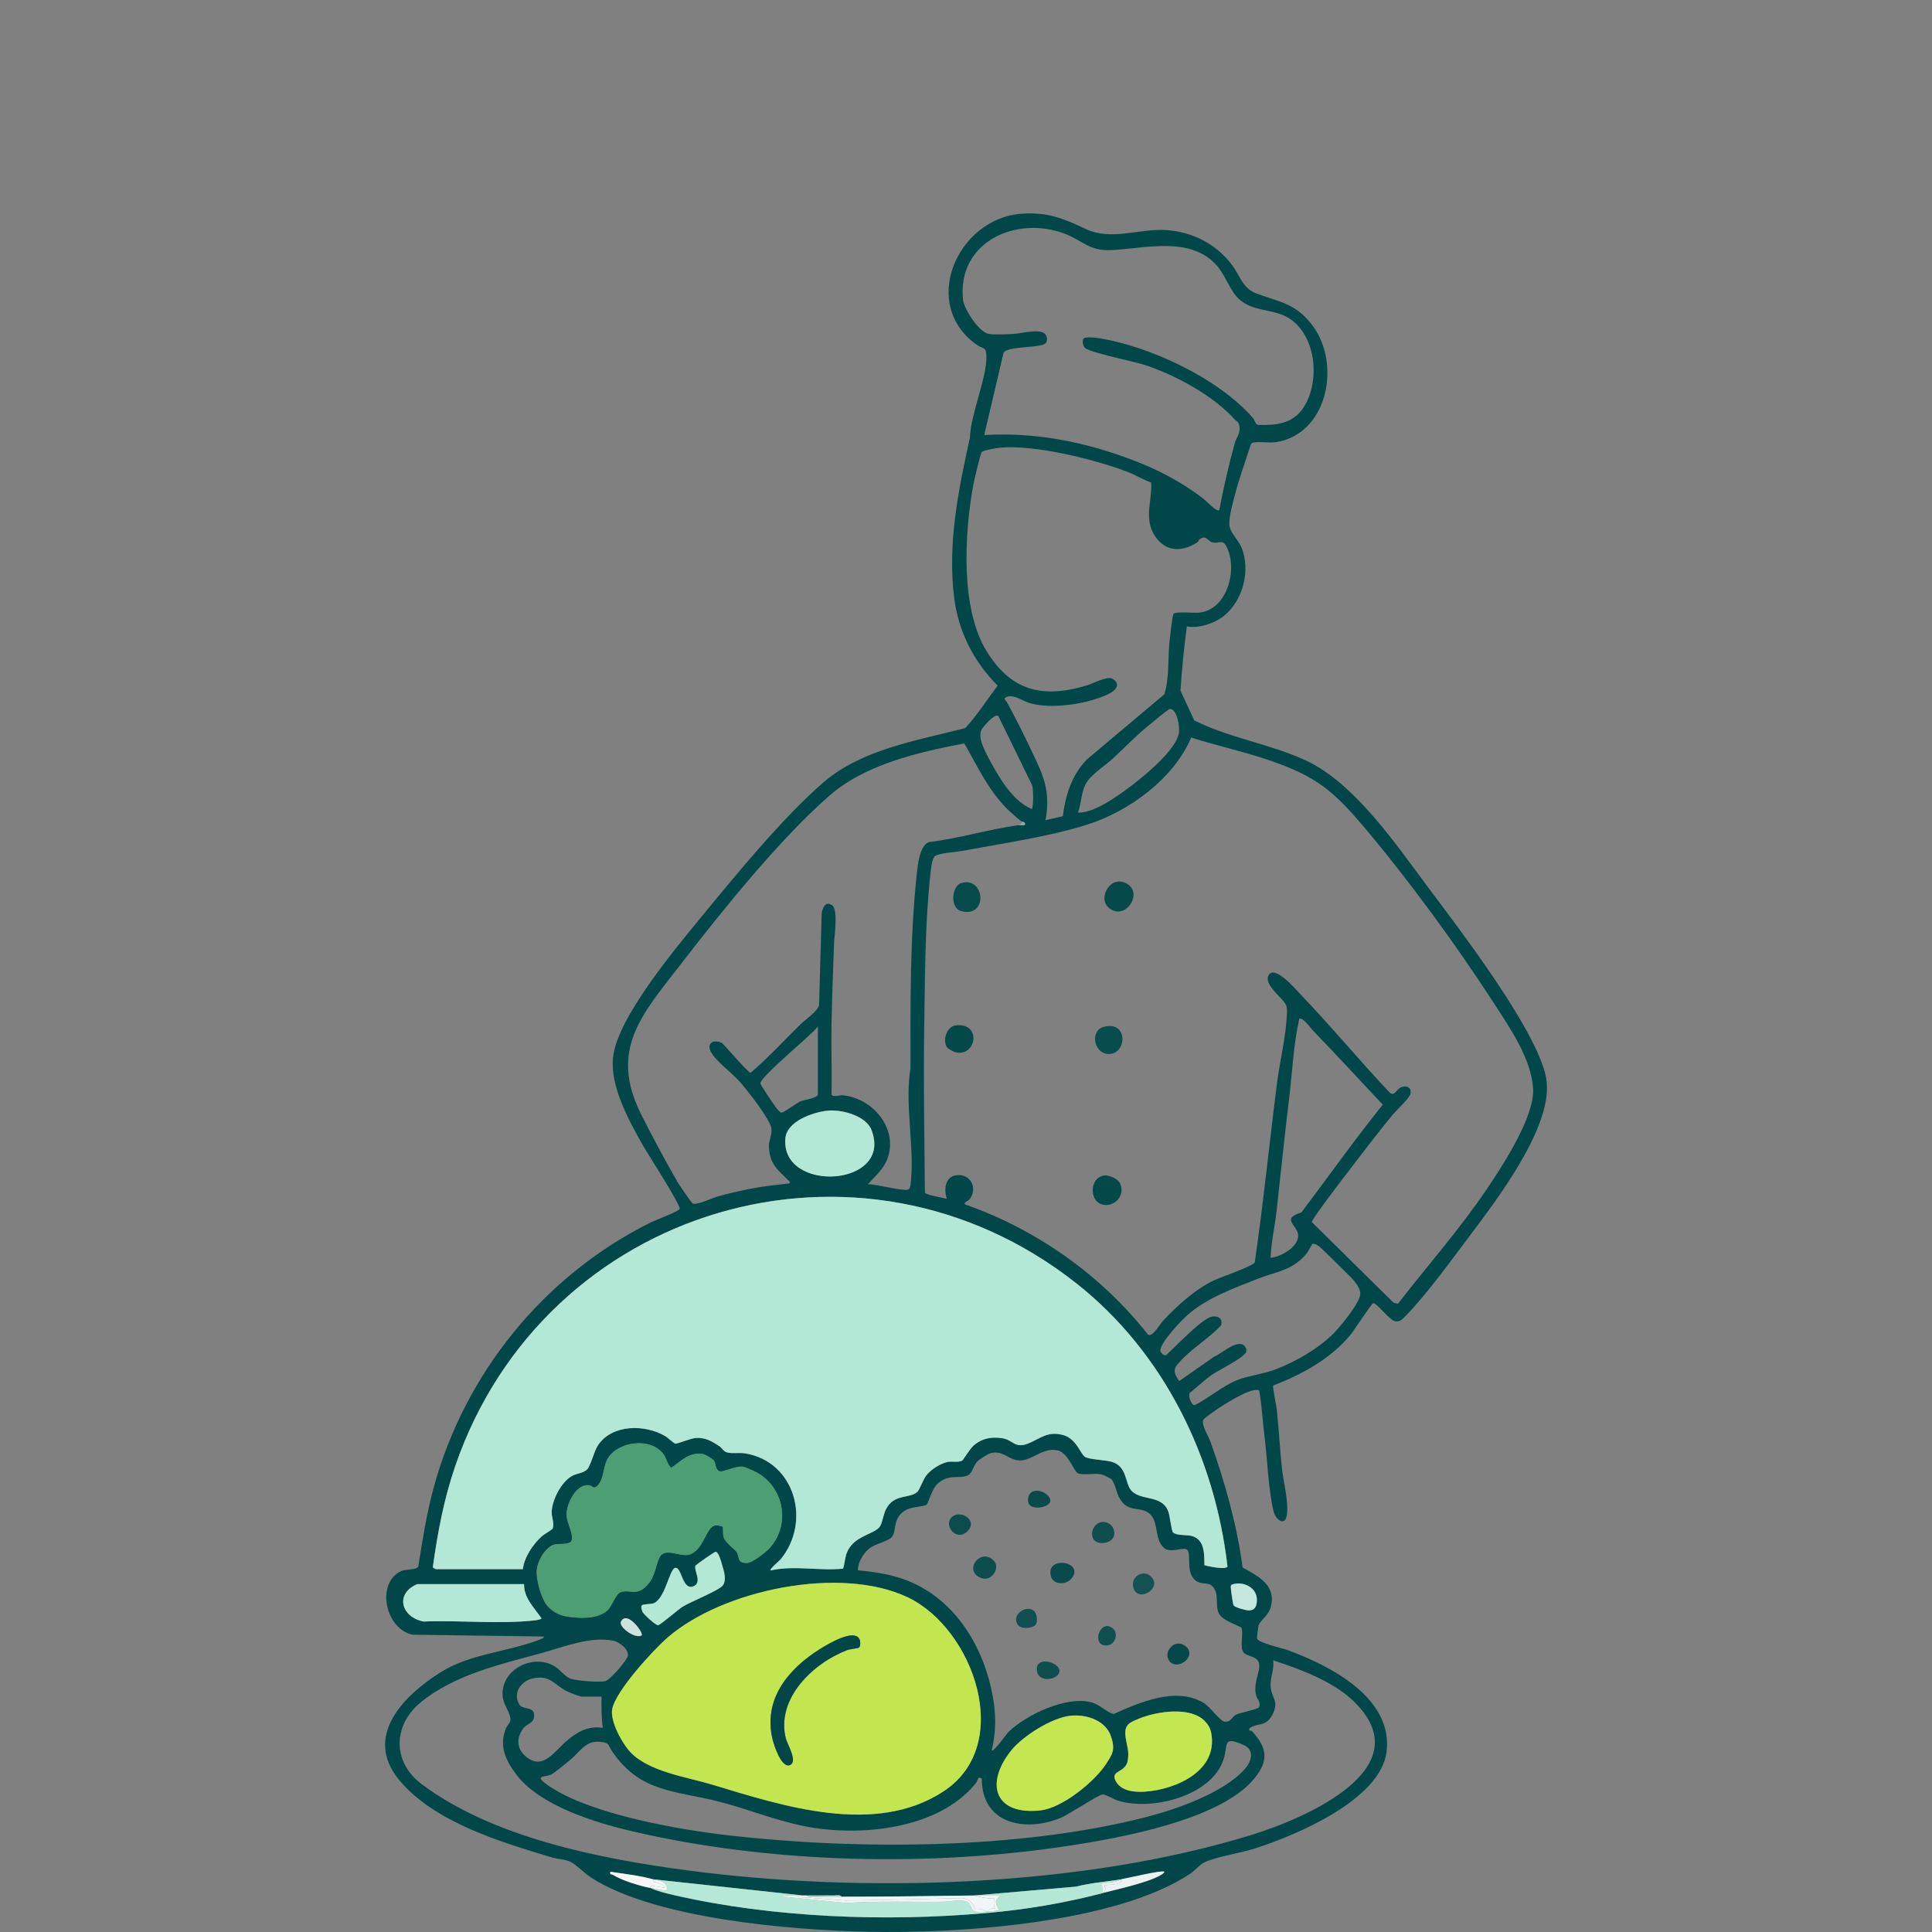 <?xml version="1.0" encoding="UTF-8"?>
<svg id="Layer_1" data-name="Layer 1" xmlns="http://www.w3.org/2000/svg" viewBox="0 0 254.95 254.95">
  <rect x="0" y="0" width="254.95" height="254.95" fill="#808080" stroke="none"/>
  <defs>
    <style>
      .cls-1 {
        fill: #9fa5a6;
      }

      .cls-2 {
        fill: #c3e650;
      }

      .cls-3 {
        fill: #094b4c;
      }

      .cls-4 {
        fill: #0a4a4b;
      }

      .cls-5 {
        fill: #b3e8d6;
      }

      .cls-6 {
        fill: #03494a;
      }

      .cls-7 {
        fill: #0f4e4f;
      }

      .cls-8 {
        fill: #05494b;
      }

      .cls-9 {
        fill: #135253;
      }

      .cls-10 {
        fill: #064849;
      }

      .cls-11 {
        fill: #c3e651;
      }

      .cls-12 {
        fill: #cfe3dd;
      }

      .cls-13 {
        fill: #b3e8d5;
      }

      .cls-14 {
        fill: #c3e7dc;
      }

      .cls-15 {
        fill: #b4e7d6;
      }

      .cls-16 {
        fill: #0e4e4f;
      }

      .cls-17 {
        fill: #0e4f50;
      }

      .cls-18 {
        fill: #b5e8d6;
      }

      .cls-19 {
        fill: #074a4c;
      }

      .cls-20 {
        fill: #04494a;
      }

      .cls-21 {
        fill: #024647;
      }

      .cls-22 {
        fill: #0c4d4e;
      }

      .cls-23 {
        fill: #0c4c4d;
      }

      .cls-24 {
        fill: #4e9e73;
      }

      .cls-25 {
        fill: #f0f6f5;
      }

      .cls-26 {
        fill: #014749;
      }

      .cls-27 {
        fill: #084c4d;
      }

      .cls-28 {
        fill: #ecf1f1;
      }

      .cls-29 {
        fill: #114e4f;
      }

      .cls-30 {
        fill: #f5f6f6;
      }
    </style>
  </defs>
  <path class="cls-26" d="M71.27,216.35c-4.31,1.67-9.2,1.85-13.15,4.34-4.88,3.08-10.19,8.42-5.46,14.18,4.59,5.58,13.41,8.2,20.13,10.23.78.24,1.78.24,2.53.61.72.35,1.88,1.55,2.71,2.08,8.5,5.44,26.37,6.9,36.43,7.13,11.74.27,32.79-1.07,42.64-7.69.61-.41,1.24-1.2,1.83-1.47,1.68-.78,4.79-1.22,6.73-1.85,5.32-1.71,16.5-6.38,17.31-12.72.91-7.18-7.54-11.43-13.16-13.48-.66-.24-3.76-.89-3.94-1.51-.02-.08.17-1.55.22-1.72.19-.63,1.34-1.29,1.63-2.5.68-2.8-1.68-4-3.74-5.12-.77-5.75-2.33-11.23-4.27-16.67-.26-.72-1.17-2.11-.93-2.81.14-.4,6.23-4.59,7.38-3.89.36,1.97.45,3.99.7,5.98.36,2.9.54,7.24,1.18,9.88.31,1.31,1.58,2.1,1.78.55.24-1.8-.46-4.33-.65-6.13-.28-2.57-.41-5.17-.68-7.74-.05-.5-.59-3.01-.47-3.2,3.75-1.42,7.65-3.57,10.21-6.71.47-.58,2.69-4.01,2.97-4.13.39-.17,2.06,2.1,2.8,2.33.73.23,1.13-.3,1.58-.76,2.63-2.7,5.89-7.18,8.21-10.27,3.67-4.88,10.91-14.3,10.32-20.48-.57-6-11.69-20.4-15.66-25.72-4.22-5.65-9.7-13.75-16.13-16.74-4.68-2.18-10.11-2.96-14.72-5.28l-1.82-3.92c.18-2.85.46-5.65.84-8.48,1.61.26,3.61-.38,4.88-1.39,2.54-2.03,3.57-6.05,2.32-9.06-.35-.83-1.33-1.84-1.53-2.6-.26-1,.36-3.08.63-4.16.57-2.29,1.42-4.53,2.13-6.78.06-.21.19-.24.38-.28.87-.17,2.05.1,3.06-.07,6.75-1.15,8.52-10.37,4.68-15.42-2.18-2.87-4.32-3.06-7.37-4.18-1.8-.67-2.13-2.29-3.2-3.73-2.07-2.79-5.25-4.42-8.73-4.64-3.53-.22-7.22,1.45-10.59-.14-2.97-1.4-5.09-2.28-8.55-2.01-8.45.66-13.47,12.11-5.68,17.39.62.42,1.09.14,1.12,1.35.07,2.95-2.08,7.66-2.18,10.82-1.52,6.84-2.95,13.96-2.09,21,.55,4.54,2.56,8.48,5.75,11.71-1.41,1.87-2.69,3.88-4.27,5.6-6.24,1.61-13.61,2.79-18.64,7.1-5.39,4.63-11.75,12.41-16.33,17.99-3.42,4.18-10.96,13.18-11.51,18.36-.41,3.82,2.05,8.25,3.89,11.53.59,1.06,5.11,8.03,4.9,8.48-.16.34-3.23,1.48-3.83,1.78-14.1,7.03-24.57,19.93-28.68,35.17-.89,3.31-1.45,6.84-1.98,10.23-.22.47-1.62.33-2.22.59-3.37,1.48-2.24,7.59,1.46,8.41l17.34.24c-.05.28-.32.29-.53.38ZM153.47,247.24c-1.38,1.07-6.09,2.08-7.92,2.56-5.13,1.33-10.03,2.16-15.34,2.64-13.27,1.2-28.27.63-41.28-2.36-1.03-.24-2.15-.5-3.1-.94-1.49-.3-3.64-.96-4.95-1.73-.21-.13-.42.03-.33-.41,1.83.27,3.82.5,5.61.99l19.8,2.14c.16,0,.33,0,.49,0,1.24,0,2.48-.02,3.71,0,.28,0,.73-.11.91.17,5.84,0,11.67-.09,17.49-.16l13.43-1.17c1.96-.51,4.03-.64,6.03-.98.78-.13,5.3-1.21,5.61-.99.02.11-.09.18-.16.25ZM166.15,219.56c.2,1.02-.81,2.54-.39,4.17.12.48.64.86.4,1.54-.11.3-2.46.72-2.99.97-.62.29-.69,1.01-1.53.96-.64-.04-1.91-1.96-2.81-2.49-3.63-2.16-8.39-.09-11.88,1.48-1.01-.3-1.79-1.23-2.91-1.54-3.28-.91-8.62,1.63-10.97,3.91-.19.19-1.98,2.71-2.2,2.42.61-2.55.58-4.87.08-7.43-1.38-7.13-5.79-13.71-13.12-15.59-1.44-.37-3.15-.61-4.62-.74-.03-1.01.73-2.26,1.5-2.87.78-.63,2.49-.97,2.96-1.5.67-.74.09-2.29,1.56-3.39,1-.74,2.52-.53,3.05-.91.23-.17.66-2,1.41-2.72,1.53-1.45,3.02-.57,4.1-1.18.53-.3.65-1.25,1.18-1.79.3-.31,1.44-1.04,1.85-1.12,1.36-.28,1.93.5,3.02.86,2.05.68,3.42-1.65,5.68-1.22,1.42.27,2.18,2.78,2.73,3.04.57.27,2.21-.03,3.02.12.24.04,1.25.52,1.4.67.42.42.65,1.67.95,2.27,1.21,2.45,3,1.04,4.29,2.48.94,1.05.48,3.34,1.75,4.35.88.7,2.69-.29,3.05.25.46.68-.13,2.57.76,3.7.77.98,1.82.49,2.37.93,1.29,1.04.3,2.82,1.16,3.95.63.84,2.7,1.47,2.8,1.65.33.54-.17,2.31.2,3.1.36.77,1.94.55,2.16,1.65ZM68.53,224.93c-.91-1.5.23-3.11,1.77-3.44,2.43-.52,2.8.92,4.68,1.77.36.16,1.54.63,1.84.63h2.56c-.01,1.38-.04,2.76.17,4.12-1.92-.29-3.28.48-4.7,1.66-1.66,1.37-3.22,4.12-5.53,2.06-1.15-1.03-1.19-2.34-.3-3.61.49-.69,1.43-.65,1.47-1.68.05-1.35-1.49-.74-1.96-1.51ZM72.86,234.1c.39-.23,1.85-1.42,2.32-1.8,1.26-1.02,2.06-2.63,3.95-2.45,1.38.13,1.07.4,1.61,1.2,3.75,5.57,8.36,5.2,14.24,6.72,3.72.96,7.36,2.46,11.14,3.21,7.29,1.46,17.74.47,22.69-5.71.25-.32.17-.95.75-.56-.02,5.93,5.63,7.11,10.34,5.21,1.13-.46,5.08-3.11,5.61-3.12.43-.01,1.44.63,1.94.79,4.43,1.43,12.34-.53,13.98-5.33.7-2.03-.21-3.28,2.72-1.97,1.41.63,1.01,2.13.16,3.11-2.81,3.21-9.2,5.41-13.27,6.44-16.64,4.22-37.9,4.3-54.89,2.36-6.59-.75-18.12-2.77-23.59-6.44-2.42-1.63-.6-1.13.31-1.66ZM91.8,206.6c.08-.14,2.51-1.86,2.67-1.83.39.07.73,1.38.85,1.79.23.83.58,1.82.12,2.59-.41.69-4.28,2.19-5.37,2.88-.61.39-2.85,2.35-3.2,2.42-.32.07-1.86-1.4-2.03-1.7-.14-.24-.27-.67-.13-.9.12-.19,1.15-.17,1.47-.26,1.59-.47,2.16-4.5,2.91-4.69.93-.24.92,3.16,2.53,2.38,1.1-.53-.1-2.19.2-2.69ZM84.67,215.81c-.84.52-3.06-1.13-2.73-1.81.78-1.6,3.04,1.52,2.73,1.81ZM88.05,216.14c7.33-6.38,22.88-9.56,31.75-5.34,8.65,4.12,14.13,19.45,4.69,25.61-9.05,5.91-21.16,1.92-30.54-.91-3.38-1.02-8.43-1.69-10.87-4.39-1.06-1.17-2.58-3.99-2.29-5.56.44-2.36,5.35-7.73,7.26-9.4ZM133.44,231c1.53-1.91,5.35-4.32,7.79-4.59,2.08-.23,4.69.57,5.4,2.76.55,1.7.22,2.25-.67,3.61-1.53,2.34-5.75,5.77-8.58,6.1-6.09.7-7.45-3.49-3.93-7.89ZM148.54,229.24c-.21-1.64.41-1.9,1.8-2.46,2.34-.95,6.73-1.63,8.65.34.43.44.73.94.84,1.55.96,5.03-4.65,7.49-8.76,7.76-1.36.09-3.13-.06-3.85-1.42-.75-1.43,1.29-1.02,1.59-2.66.23-1.29-.13-2.01-.28-3.11ZM162.65,209.07c1.43-.43,3.21.42,3.2,2.04,0,.89-.27,1.47-1.23,1.39-.34-.03-1.68-.39-1.84-.65-.12-.19-.39-2.15-.38-2.43,0-.2.04-.29.24-.35ZM176.15,175.79c-1.97,2.05-5.18,3.93-7.86,4.93-1.62.61-3.51.81-5.03,1.4-1.89.74-3.77,2.4-5.61,3.31-.42.04-.93-1.25-.63-1.63.97-.76,1.89-1.68,2.9-2.38.89-.62,4.33-2.27,4.54-3.06.1-.35-.22-.86-.54-.96-1.09-.34-2.73,1.24-3.73,1.65l-4.57,3.19c-1.08-1.44-.59-1.87.49-2.98,1.52-1.54,3.55-2.78,5.04-4.38.21-.87-.33-1.23-1.15-1.15-1.29.13-4.94,4.06-6.04,5.03-.25.31-.83-.26-.84-.5-.04-1.07,2.76-4.02,3.65-4.79,2.54-2.21,6.03-3.46,9.16-4.7,2.51-1,4.52-1.05,6.44-3.29.27-.31.75-1.31.83-1.33.24-.06.46.05.66.17.45.27,2.88,2.73,3.46,3.3.77.77,2.26,2.06,2.18,3.18-.07,1.12-2.5,4.09-3.35,4.98ZM171.3,162.93c.15,1.58-2.27,2.94-3.64,3.05.1-2.14.59-4.24.82-6.35.53-4.9,1.05-9.83,1.64-14.7.42-3.49.56-7.03,1.33-10.46.38-.37,1.49,1.19,1.71,1.42,3.15,3.25,6.21,6.58,9.31,9.88-3.71,4.62-7.16,9.49-10.74,14.23-2.74.84-.55,1.65-.43,2.93ZM157.21,97.33c3.53,1.13,7.21,1.91,10.71,3.14,5.87,2.06,8.12,3.99,12.06,8.65,5.91,6.99,12.22,15.63,17.19,23.31,2.08,3.21,4.9,7.3,5.14,11.19.24,3.71-4.02,10.21-6.13,13.33-3.58,5.29-7.81,10.07-11.71,15.1l-.56-.13-10.8-10.65c-.01-.4,4.06-5.69,4.62-6.43,1.93-2.54,3.94-5.14,5.93-7.6.47-.58,2.31-2.31,2.45-2.85.22-.91-.56-1.26-1.35-.84-.46.24-.75,1.14-1.35.65-3.99-4.2-7.68-8.71-11.7-12.88-.63-.66-3.46-4.04-4.29-2.64-.75,1.25,1.94,3.06,2.3,3.97.16.41.11.95.09,1.39-.12,2.74-.94,6.12-1.3,8.93-1,7.87-1.79,15.77-2.93,23.62-.2.47-4.5,1.96-5.28,2.32-2.5,1.14-5.04,3.46-6.9,5.47-.39.42-1.31,2.12-1.9,1.74-6.19-7.84-14.66-13.85-24.09-17.16-.4-.23.36-.49.5-.66,1.18-1.44.19-3.49-1.72-3.21-1.52.22-1.63,1.91-1.25,3.12-.52-.18-2.7-.5-2.89-.82-.06-7.23-.2-14.48-.09-21.71.1-6.49.1-14.04.83-20.45.07-.59.18-1.86.57-2.24.42-.41,2.8-.56,3.58-.7,5.22-.97,11.53-1.88,16.5-3.46,5.55-1.76,11.45-6.06,13.76-11.52ZM142.25,107.25c.46-1.28.44-3.01,1.23-4.13.79-1.11,2.4-2.12,3.39-3.04,1.53-1.41,2.91-2.86,4.54-4.21.4-.33,2.77-2.32,2.96-2.32,1,0,1.32,2.4,1.2,3.18-.44,2.78-6.95,7.67-9.38,9.1-1.15.68-2.59,1.42-3.95,1.41ZM132.44,46.54c.57-.94,5.14-.55,5.61-1.32.2-.34.13-.88-.16-1.17-.72-.72-3.13-.04-4.13.02-.78.04-2.63.12-3.3-.01-1.28-.24-3.25-3.25-3.38-4.54-.78-7.61,7.04-11.12,13.45-8.67,2.5.96,3.14,2.32,6.26,2.15,4.55-.25,10.55-1.9,13.94,2.23,1,1.22,1.62,3.17,2.73,4.2,1.82,1.69,4.2,1.3,6.24,2.34,3.99,2.06,4.62,8.49,2.32,12-1.42,2.17-3.64,2.38-6.06,2.3-.29-.1-.38-.63-.6-.88-4.53-5.27-13.77-9.58-20.59-10.6-.35-.05-1.46-.14-1.7.03-.35.24-.16.98.08,1.26.52.62,6.51,1.82,7.82,2.25,4.03,1.3,9.16,4.06,11.98,7.24.17.19.41.21.52.55.38,1.13-.3,1.72-.54,2.61-.8,2.89-1.47,5.84-2.03,8.78-.31.33-1.77-1.25-2.07-1.48-2.22-1.72-5.03-3.33-7.62-4.42-6.73-2.83-14-4.45-21.33-4l2.56-10.88ZM130.18,85.91c-3.47-5.66-2.91-15.58-1.74-21.93.11-.6.91-4.02,1.1-4.31.18-.26,2.12-.58,2.56-.61,4.62-.36,12.36,1.55,16.75,3.23,1,.38,2.03,1.03,3.06,1.39.15,2.24-.89,4.51.27,6.66,1.3,2.41,3.6,2.68,5.8,1.24.17-.11.23-.35.32-.41.92-.66,1.09.29,1.72.41,1.02.2,1.41-.65,2.06,1.07,1.14,3-.31,7.9-3.9,8.2-.66.06-3.01-.19-3.31.16-.19.23-.52,3.44-.57,4.05-.19,2.17,0,4.48-.65,6.56l-10.24,8.61c-1.99,2.08-2.79,4.65-3.16,7.48l-2.28.52c.55-3.09.08-5.06-1.2-7.79-1.14-2.44-2.56-5.37-3.85-7.7-.16-.3-.7-.58.05-.81.87-.27,2.02.58,2.89.84,2.89.88,7.73.12,10.45-1.2.9-.44,1.69-1.29.5-1.99-.69-.42-2.56.62-3.43.88-5.83,1.74-9.96.72-13.2-4.55ZM129.47,96.36c.12-.25,1.9-2.46,2.3-1.81l4.39,8.98c.24.45.23,3.06,0,3.22-1.5-.59-2.77-2.01-3.69-3.32-.8-1.13-2.49-4.08-2.91-5.34-.16-.49-.29-1.27-.07-1.74ZM89.32,155.81c-1.52-2.61-3.31-5.97-4.68-8.69-4.31-8.55.01-13.18,5.15-19.82,5.49-7.1,12.95-16.41,19.63-22.28,4.73-4.15,11.78-5.76,17.83-6.92,1.68,2.93,3.12,6.05,5.51,8.5.34.35,1.72,1.61,2.07,1.81.04.02.71.1.33.49-.04.04-.64-.03-.83,0-3.9.55-7.79,1.74-11.72,2.22-1.28.43-1.51,3.11-1.64,4.3-.9,8.49-.83,17.04-.82,25.58-.81,4.86.62,10.57,0,15.35-.06.49-.16.69-.67.67-1.54-.08-3.37-.66-4.95-.76.97-1.05,2.11-2.02,2.6-3.42,1.41-3.99-2.02-7.98-5.99-8.31-.29-.02-1.31.31-1.41-.1.06-3.13-.05-6.26,0-9.38.06-3.5.22-7.05.33-10.56.03-.98.59-4.48-.27-5.04-.89-.58-1.23.34-1.36,1.1l-.34,12.04c-.1.79-1.78,1.93-2.41,2.54-2.21,2.16-4.26,4.42-6.62,6.43-.31.06-3.3-3.5-3.79-3.93-1.34-.59-2.14.19-1.29,1.46.72,1.09,2.65,2.55,3.62,3.63.97,1.09,4.03,4.97,4.2,6.2.11.78-.34,1.55-.33,2.29.04,2.36,1.12,3.12,2.56,4.55.17.17.36.21.09.41-1.56.18-3.11.33-4.66.62-1.52.28-3.33.7-4.82,1.12-.67.19-2.75,1.19-3.23.9-.2-.12-1.88-2.6-2.12-3ZM103.64,150.22c.19-2.27,3.64-3.46,5.58-3.66,1.84-.19,5.05.66,5.78,2.54,2.92,7.52-11.98,8.41-11.36,1.11ZM103.1,146.83c-.21-.05-.52-.47-.68-.66-.23-.27-2.07-3.01-2.08-3.2,0-.92,6.69-6.31,7.59-7.51v8.99c-.15.47-1.83.7-2.26.87-.52.21-2.32,1.57-2.57,1.5ZM60.08,193.45c11.77-34.26,53.34-46.7,81.99-24.07,11.48,9.07,18.26,22.89,19.91,37.36-.31.43-2.52-.05-3.04-.19-.03-1.46.07-3.36-1.66-3.86-.6-.18-2.03-.02-2.49-.48-.2-.2-.42-2.18-.6-2.7-.81-2.29-3.52-1.42-4.84-2.75-.93-.93-.54-3.21-2.59-3.84-.87-.27-2.79-.3-3.5-.62-.67-.29-1.15-2.46-3-2.94-2.07-.54-2.94.46-4.59,1.13-1.76.7-1.96-.47-3.42-.7-1.45-.23-2.76.03-3.84,1.03-.39.36-1.32,1.84-1.43,1.91-.45.29-1.36.07-1.92.19-.97.2-2.22,1-2.83,1.79-.41.53-.89,1.88-1.16,2.14-1,.98-3.13.18-4.2,2.4-.31.64-.46,1.86-.84,2.3-.67.76-2.52,1.09-3.55,2.22-1.04,1.13-.83,1.83-1.22,3.23-3.21.33-6.4-.48-9.58.24-.17-.16,1.17-1.28,1.32-1.45,4.09-4.96,1.93-12.87-4.61-13.99-.81-.14-1.8.07-2.49-.15-.42-.13-.65-.6-.99-.82-.98-.65-1.79-1.14-3.04-1.08-.71.03-2.49.81-2.75.75-.26-.06-.94-.75-1.32-.98-2.65-1.57-6.98-1.61-8.87,1.17-.55.81-.96,2.63-1.43,3.19-.41.48-1.43.58-1.95.85-1.47.77-2.73,3.23-2.75,4.85,0,.66.37,1.43.14,2.11-.06.17-1.14.78-1.44,1.04-1.16,1.05-2.32,2.77-2.5,4.34h-11.47s-.4-.17-.41-.26c.62-4.55,1.47-9.01,2.96-13.36ZM70.71,213.81c-4.8.56-9.97-.03-14.82.17-2.94-.57-3.82-3.67-.83-4.93h14.1c-.06,1.81,1.36,3.13,2.31,4.53-.17.13-.54.2-.76.23ZM70.83,207.17c.1-1.17,1.1-2.96,2.28-3.33.51-.16,2.09.08,2.3-.51.31-.9-.64-2.37-.65-3.44-.02-1.44,1.24-4.02,2.9-3.89.5.04.56.48.99.2,1.05-.7.88-2.53,1.49-3.63,1.28-2.31,5.58-2.95,7.33-.75.53.67.52,1.37,1.09,1.89,1.4-.94,2.4-2.15,4.26-1.8.23.04,1.2.62,1.34.8.33.42.19,1.32.84,1.47.44.1,2.06-.71,2.92-.63.39.04,1.07.36,1.46.54,3.92,1.74,5.13,6.91,2.19,10.18-.5.56-2.28,1.97-2.98,1.99-1.28.03-1-.63-1.32-1.32-.25-.54-1.46-1.21-1.76-2.03-.18-.49-.05-1.26-.15-1.42-.06-.1-.71-.21-.89-.2-1.34.09-1.55,3.31-3.56,3.88-1.18.33-3.31-1.11-3.96.5-.56,1.38-.55,2.61-1.82,3.79-1.25,1.16-2.18.22-3.28.68-.65.27-1.15,1.96-1.81,2.48-1.38,1.08-3.53.95-5.19.72-1.12-.16-2.25-.79-2.87-1.75-.65-1-1.26-3.22-1.16-4.41ZM71.8,218.04c2.73-.76,6.19-2.13,9.12-1.53.78.16,2.08,1.09,1.93,2.01-.1.58-2.32,3.15-2.96,3.32-.77.2-3.88-.04-4.63-.33-.73-.28-1.37-1.19-2.03-1.6-2.93-1.81-7.32.49-6.88,4.08.11.94,1.08,2.21,1.01,2.97-.05.5-.45.7-.63,1.19-.87,2.34-.01,4.11,1.37,5.97,3.07,4.13,10.37,6.38,15.25,7.52,18.26,4.27,39.21,4.75,57.71,1.93,6.69-1.02,19.99-3.39,24.46-8.87,1.94-2.37,1.7-3.99-.24-6.19-.11-.13-.39-.13-.41-.16-.05-.06-.05-.24.1-.34,1.03-.68,2.08-.13,2.91-1.69,1-1.89-.11-2.17-.21-3.82-.06-1.14.5-2.22.34-3.39,3.41,1.09,7.65,2.67,10.32,5.11,9.78,8.98-6.1,15.73-13.12,17.9-22.47,6.95-51.4,7.78-74.63,4.68-11.55-1.54-25.6-4.33-34.97-11.39-3.84-2.89-3.78-7.74-.1-10.76,4.56-3.74,10.74-5.06,16.32-6.61Z"/>
  <path class="cls-5" d="M115,149.11c-.73-1.88-3.94-2.73-5.78-2.54-1.94.2-5.39,1.39-5.58,3.66-.62,7.3,14.28,6.41,11.36-1.11Z"/>
  <path class="cls-1" d="M134.33,108.9c.19-.03.78.04.83,0,.38-.39-.3-.47-.33-.49.42.24.25.4-.49.49Z"/>
  <path class="cls-1" d="M134.33,108.9c.75-.09.91-.26.49-.49.11.4-.26.3-.49.49Z"/>
  <path class="cls-6" d="M145.68,155.12c-2.12.35-1.96,4.05.41,3.89,1.45-.1,2.37-1.61,1.68-2.92-.3-.56-1.49-1.07-2.09-.97Z"/>
  <path class="cls-8" d="M148.77,116.65c-2.16-1.34-3.94,1.78-2.51,3.09,2.11,1.93,4.65-1.77,2.51-3.09Z"/>
  <path class="cls-19" d="M126.86,116.52c-1.28.38-1.56,3.32,0,3.72,3.59.92,3.1-4.64,0-3.72Z"/>
  <path class="cls-20" d="M126.16,135.3c-1.19.11-1.85,1.96-1.18,2.92.15.21.93.62,1.23.67,2.65.47,3.34-3.91-.04-3.59Z"/>
  <path class="cls-27" d="M145.67,135.5c-1.84.48-1.37,3.4.48,3.58,2.56.25,2.85-4.44-.48-3.58Z"/>
  <path class="cls-18" d="M128.68,252.24c-.56-.16-.56-.91-.84-1.14-.75-.59-2.48-.15-3.31-.14-4.3.06-8.6-.11-12.88.16l-8.32-.83c-.04-.29.37-.16.57-.16.68-.03,1.38,0,2.06,0l-19.8-2.14c.93.26,2.05.26,1.81,1.48-.08.08-1.85-.27-2.14-.33.95.44,2.07.7,3.1.94,13.01,2.99,28.01,3.55,41.28,2.36v-.17c-.44.01-1.15.07-1.53-.03Z"/>
  <path class="cls-15" d="M148.03,247.98c-2,.34-4.08.47-6.03.98l-13.43,1.17c1.15-.01,2.31,0,3.46,0-.96.91-.57.93-.16,1.98-.56.07-1.08.15-1.65.17.14.05.14.1,0,.17,5.31-.48,10.22-1.31,15.34-2.64l-.17-1.32c.85-.05,1.88-.1,2.64-.5Z"/>
  <path class="cls-15" d="M130.21,252.27v.17c.14-.06.14-.12,0-.17Z"/>
  <path class="cls-25" d="M104.75,250.3c2.3.14,4.6.3,6.89.5,5.16-.08,10.26-.19,15.31-.32.8.05,1.38.53,1.76,1.42.64-.04,1.14.09,1.5.37.22-.32.57-.46,1.06-.42-.15-.45-.17-.88-.05-1.29-.92-.02-1.81-.16-2.66-.43-5.81.07-11.65.17-17.49.16-1.24,0-2.48.02-3.71,0-.28,0-.73.11-.91-.17-.17,0-.33,0-.49,0-.06.16-.65.19-1.2.17Z"/>
  <path class="cls-25" d="M103.32,250.29l8.32.83c4.28-.28,8.58-.11,12.88-.16.83-.01,2.56-.45,3.31.14.28.22.28.97.84,1.14.38.11,1.1.05,1.53.03-.35-.28-.85-.41-1.5-.37-.38-.89-.96-1.37-1.76-1.42-5.05.13-10.15.23-15.31.32-2.3-.19-4.59-.35-6.89-.5-.57-.02-1.13-.08-1.07-.08.36.02.71.05,1.07.08.56.02,1.14,0,1.2-.17-.68,0-1.38-.03-2.06,0-.2,0-.61-.12-.57.16Z"/>
  <path class="cls-25" d="M104.75,250.3c-.36-.02-.71-.06-1.07-.08-.06,0,.49.06,1.07.08Z"/>
  <path class="cls-25" d="M131.27,251.85c-.49-.04-.84.1-1.06.42.57-.01,1.09-.09,1.65-.17-.41-1.04-.8-1.06.16-1.98-1.15,0-2.31-.02-3.46,0,.86.27,1.74.41,2.66.43-.12.41-.1.84.05,1.29Z"/>
  <path class="cls-14" d="M164.63,212.5c.95.08,1.23-.5,1.23-1.39,0-1.62-1.77-2.47-3.2-2.04-.2.06-.23.15-.24.35,0,.28.27,2.24.38,2.43.16.26,1.5.62,1.84.65Z"/>
  <path class="cls-28" d="M148.03,247.98c-.05.43-.41.65-1.09.68l-1.17.13c.17.5.1.83-.21,1,1.83-.47,6.54-1.49,7.92-2.56.08-.06.18-.14.16-.25-.31-.22-4.83.86-5.61.99Z"/>
  <path class="cls-28" d="M145.76,248.8l1.17-.13c.68-.03,1.05-.25,1.09-.68-.76.4-1.79.45-2.64.5l.17,1.32c.3-.17.37-.5.21-1Z"/>
  <path class="cls-30" d="M86.02,248.84l1.65.26c.34-.15-1.09-.86-1.32-.72l-.2-.39c-1.79-.49-3.78-.72-5.61-.99-.09.44.11.28.33.41,1.31.78,3.46,1.43,4.95,1.73,0-.14.06-.25.19-.3Z"/>
  <path class="cls-30" d="M87.97,249.47c.24-1.22-.88-1.23-1.81-1.48l.2.39c.23-.13,1.65.58,1.32.72l-1.65-.26c-.13.05-.19.15-.19.3.29.06,2.07.41,2.14.33Z"/>
  <path class="cls-18" d="M110.16,250.13c-1.24-.01-2.48,0-3.71,0,1.49.1,3.03.16,4.62.16-.17-.27-.63-.16-.91-.17Z"/>
  <path class="cls-18" d="M107.35,250.3c1.24.02,2.48,0,3.71,0-1.59,0-3.13-.06-4.62-.16.17.27.63.16.91.17Z"/>
  <path class="cls-5" d="M57.53,207.07h11.47c.17-1.58,1.34-3.3,2.5-4.34.29-.27,1.38-.87,1.44-1.04.23-.68-.15-1.45-.14-2.11.02-1.63,1.29-4.08,2.75-4.85.52-.27,1.54-.38,1.95-.85.47-.55.89-2.38,1.43-3.19,1.88-2.78,6.21-2.74,8.87-1.17.38.22,1.05.92,1.32.98.26.06,2.04-.72,2.75-.75,1.25-.05,2.06.44,3.04,1.08.34.22.57.7.99.82.69.21,1.68,0,2.49.15,6.54,1.11,8.7,9.03,4.61,13.99-.14.17-1.49,1.29-1.32,1.45,3.18-.71,6.37.09,9.58-.24.39-1.4.18-2.1,1.22-3.23,1.04-1.13,2.89-1.46,3.55-2.22.38-.43.53-1.66.84-2.3,1.06-2.22,3.2-1.43,4.2-2.4.27-.26.75-1.61,1.16-2.14.61-.79,1.86-1.59,2.83-1.79.56-.11,1.46.1,1.92-.19.11-.07,1.03-1.55,1.43-1.91,1.08-.99,2.39-1.26,3.84-1.03,1.47.23,1.66,1.41,3.42.7,1.65-.66,2.52-1.66,4.59-1.13,1.85.48,2.34,2.65,3,2.94.72.32,2.63.35,3.5.62,2.05.63,1.66,2.91,2.59,3.84,1.32,1.33,4.03.45,4.84,2.75.18.51.4,2.49.6,2.7.46.46,1.89.31,2.49.48,1.73.5,1.63,2.4,1.66,3.86.52.15,2.73.62,3.04.19-1.65-14.47-8.43-28.28-19.91-37.36-28.65-22.64-70.22-10.19-81.99,24.07-1.49,4.34-2.34,8.81-2.96,13.36.01.09.38.26.41.26Z"/>
  <path class="cls-5" d="M55.06,209.05c-2.99,1.26-2.11,4.36.83,4.93,4.85-.2,10.02.39,14.82-.17.22-.03.59-.1.76-.23-.95-1.4-2.37-2.73-2.31-4.54h-14.1Z"/>
  <path class="cls-11" d="M137.37,238.89c2.83-.33,7.05-3.76,8.58-6.1.89-1.36,1.22-1.92.67-3.61-.71-2.19-3.32-2.99-5.4-2.76-2.44.27-6.26,2.67-7.79,4.59-3.52,4.4-2.16,8.59,3.93,7.89Z"/>
  <path class="cls-11" d="M147.22,235.01c.72,1.36,2.5,1.51,3.85,1.42,4.11-.28,9.72-2.74,8.76-7.76-.12-.61-.41-1.11-.84-1.55-1.92-1.97-6.31-1.29-8.65-.34-1.39.57-2.01.82-1.8,2.46.14,1.1.51,1.82.28,3.11-.3,1.64-2.34,1.23-1.59,2.66Z"/>
  <path class="cls-24" d="M74.87,213.32c1.66.23,3.81.36,5.19-.72.67-.52,1.16-2.21,1.81-2.48,1.1-.46,2.03.48,3.28-.68,1.27-1.18,1.26-2.4,1.82-3.79.65-1.61,2.78-.16,3.96-.5,2-.57,2.22-3.79,3.56-3.88.17-.01.83.11.89.2.1.16-.03.93.15,1.42.31.82,1.52,1.5,1.76,2.03.32.69.04,1.35,1.32,1.32.7-.02,2.48-1.42,2.98-1.99,2.93-3.27,1.73-8.45-2.19-10.18-.39-.17-1.06-.5-1.46-.54-.85-.08-2.47.73-2.92.63-.66-.15-.51-1.05-.84-1.47-.14-.18-1.11-.76-1.34-.8-1.86-.35-2.87.86-4.26,1.8-.57-.52-.57-1.22-1.09-1.89-1.74-2.2-6.05-1.57-7.33.75-.61,1.1-.44,2.93-1.49,3.63-.43.29-.5-.16-.99-.2-1.67-.13-2.92,2.45-2.9,3.89.02,1.08.96,2.54.65,3.44-.2.59-1.78.34-2.3.51-1.18.37-2.18,2.16-2.28,3.33-.1,1.18.51,3.41,1.16,4.41.62.96,1.75,1.59,2.87,1.75Z"/>
  <path class="cls-13" d="M91.6,209.29c-1.61.78-1.6-2.61-2.53-2.38-.75.19-1.32,4.23-2.91,4.69-.32.09-1.35.08-1.47.26-.14.22,0,.66.13.9.17.3,1.71,1.76,2.03,1.7.36-.07,2.6-2.04,3.2-2.42,1.09-.69,4.96-2.19,5.37-2.88.46-.78.12-1.77-.12-2.59-.12-.41-.45-1.72-.85-1.79-.16-.03-2.58,1.69-2.67,1.83-.29.5.9,2.16-.2,2.69Z"/>
  <path class="cls-12" d="M81.94,214c-.33.68,1.89,2.33,2.73,1.81.31-.29-1.95-3.41-2.73-1.81Z"/>
  <path class="cls-22" d="M129.46,208.23c1.41.55,2.58-1.33,1.69-2.27-1.74-1.83-4.12,1.33-1.69,2.27Z"/>
  <path class="cls-3" d="M138.66,207.94c.28,1.24,2.02,1.23,2.72.39,1.87-2.25-3.35-3.14-2.72-.39Z"/>
  <path class="cls-7" d="M145.5,200.84c-1.68.09-2.13,3.11.29,2.75,2.01-.3,1.39-2.83-.29-2.75Z"/>
  <path class="cls-23" d="M125.47,200.35c-.91,1.15.92,3.22,2.32,1.58,1.25-1.46-1.31-2.87-2.32-1.58Z"/>
  <path class="cls-10" d="M156.43,217.22c-1.42-1.12-3.04.82-2.09,2,1.07,1.33,3.74-.7,2.09-2Z"/>
  <path class="cls-9" d="M149.54,209.42c.5,2.28,4.13.07,2.23-1.48-.97-.79-2.54.08-2.23,1.48Z"/>
  <path class="cls-29" d="M136.43,212.56c-1.04-.84-3.03.55-2.11,1.86.45.64,2.24.49,2.45-.21.14-.45.04-1.34-.34-1.65Z"/>
  <path class="cls-16" d="M136.82,220.33c.05,1.51,2,1.49,2.75.72,1.28-1.33-2.83-2.89-2.75-.72Z"/>
  <path class="cls-4" d="M138.41,198.44c1.01-1.06-2.29-2.8-2.72-.82-.38,1.75,2.1,1.48,2.72.82Z"/>
  <path class="cls-17" d="M146.12,217.13c1.11-.11,1.49-1.63.71-2.26-1.71-1.37-2.93,2.49-.71,2.26Z"/>
  <path class="cls-2" d="M83.08,231.1c2.44,2.7,7.49,3.37,10.87,4.39,9.38,2.83,21.49,6.82,30.54.91,9.44-6.16,3.96-21.48-4.69-25.61-8.86-4.23-24.42-1.04-31.75,5.34-1.91,1.67-6.82,7.04-7.26,9.4-.29,1.57,1.24,4.39,2.29,5.56ZM108.18,217.62c.92-.58,4.75-2.95,5.3-1.16.08.25.07.81-.14.96-.16.12-1.17.18-1.56.33-4.48,1.7-9.38,6.38-8.09,11.62.18.74,1.58,3.02.62,3.51-1.17.59-2.18-2.63-2.37-3.41-1.24-5.27,2.09-9.25,6.24-11.86Z"/>
  <path class="cls-21" d="M104.31,232.89c.96-.49-.44-2.77-.62-3.51-1.29-5.24,3.61-9.92,8.09-11.62.39-.15,1.4-.22,1.56-.33.21-.15.21-.71.14-.96-.55-1.79-4.38.58-5.3,1.16-4.15,2.61-7.49,6.59-6.24,11.86.18.78,1.2,4,2.37,3.41Z"/>
</svg>